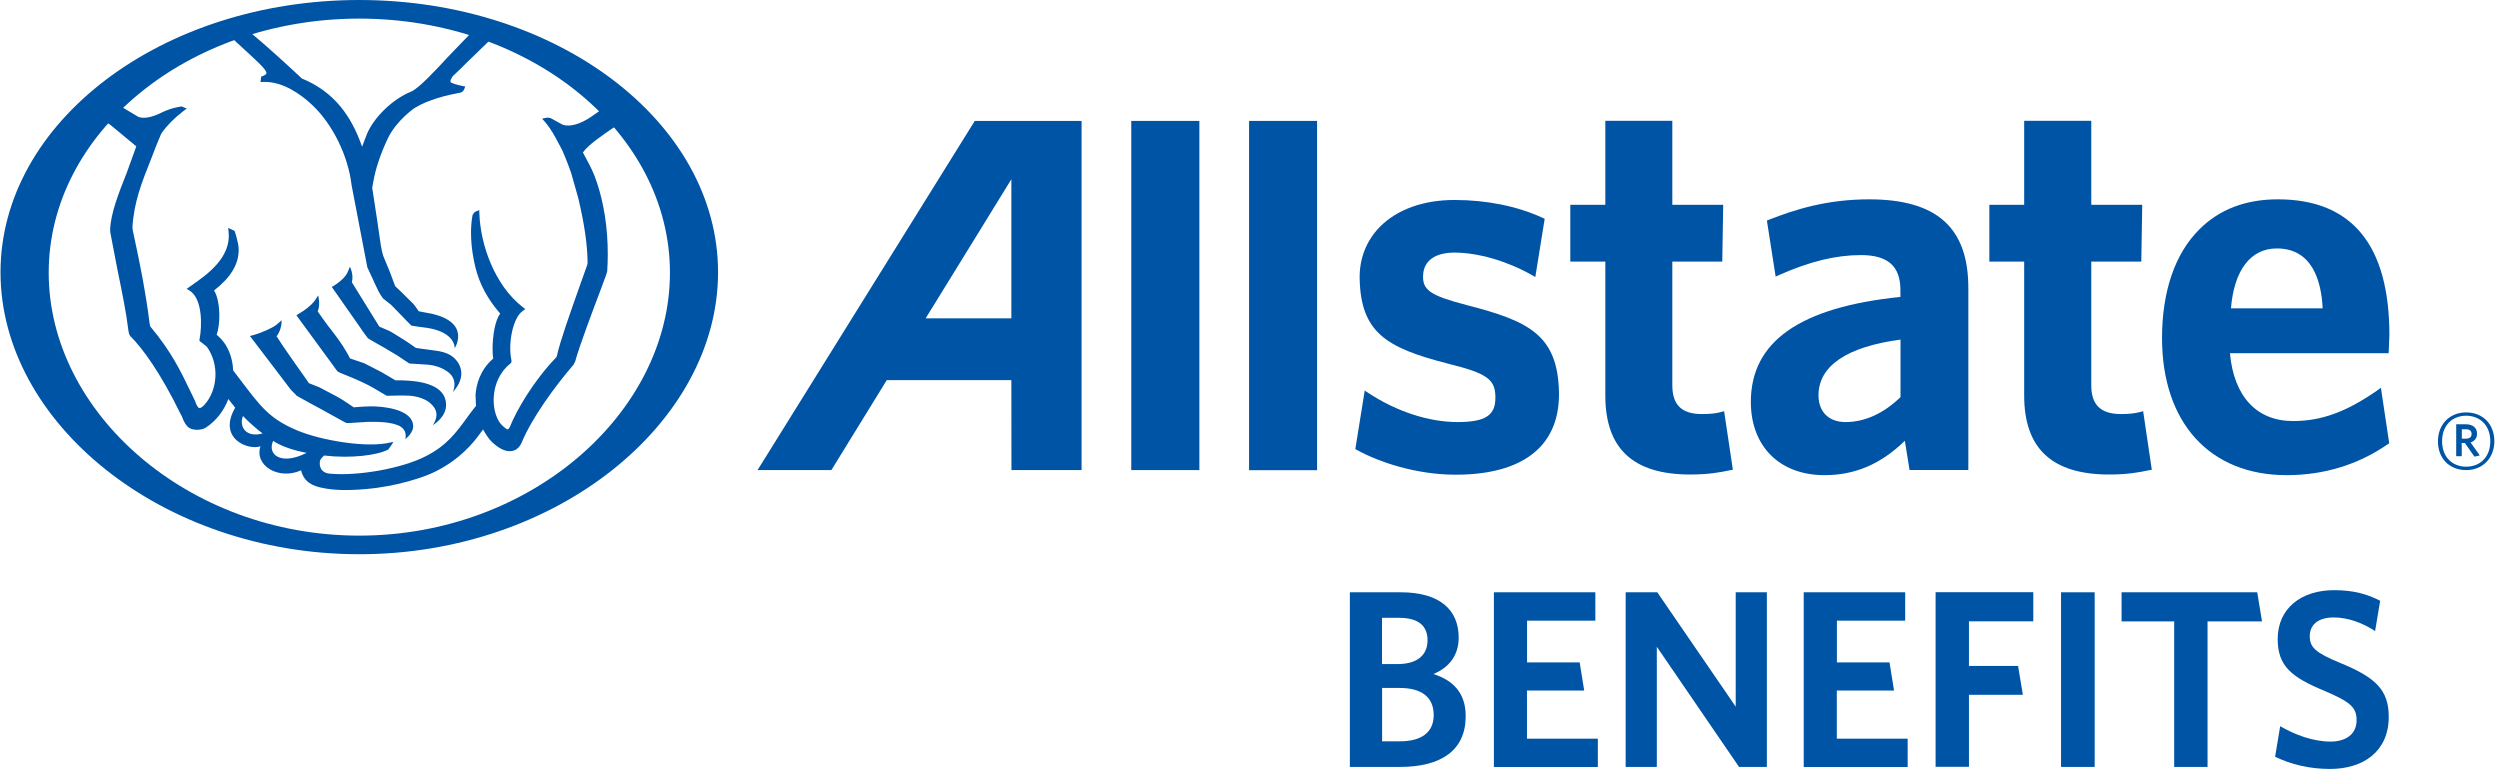 <svg width="209" height="65" viewBox="0 0 209 65" fill="none" xmlns="http://www.w3.org/2000/svg">
<path d="M206.17 39.3C204.783 39.3 203.812 38.336 203.812 36.896C203.812 35.463 204.799 34.477 206.17 34.477C207.565 34.477 208.528 35.455 208.528 36.896C208.52 38.321 207.534 39.3 206.17 39.3ZM206.17 34.754C205.045 34.754 204.159 35.524 204.159 36.888C204.159 38.244 205.053 39.014 206.17 39.014C207.303 39.014 208.189 38.244 208.189 36.888C208.189 35.524 207.287 34.754 206.17 34.754ZM206.863 38.175L206.062 37.034H205.8V38.136H205.338V35.47H206.147C206.709 35.47 207.079 35.748 207.079 36.248C207.079 36.634 206.871 36.88 206.54 36.988L207.31 38.075L206.863 38.175ZM206.155 35.886H205.808V36.672H206.139C206.44 36.672 206.625 36.549 206.625 36.279C206.625 36.017 206.455 35.886 206.155 35.886Z" fill="#0054A6"/>
<path d="M81.491 10.108L63.332 39.299H69.503C69.503 39.299 73.979 32.034 74.133 31.78H84.55L84.557 39.299H90.42V10.108H81.491ZM84.55 26.61H77.385C77.832 25.901 84.55 14.985 84.55 14.985V26.61Z" fill="#0054A6"/>
<path d="M100.268 10.108H94.574V39.299H100.268V10.108Z" fill="#0054A6"/>
<path d="M110.108 10.108H104.422V39.307H110.108V10.108Z" fill="#0054A6"/>
<path d="M122.635 25.509C119.537 24.7 118.89 24.245 118.975 22.959C119.044 21.787 119.992 21.117 121.587 21.117C123.551 21.117 125.963 21.811 128.028 22.974L128.351 23.159L129.137 18.29L128.952 18.205C126.826 17.234 124.291 16.718 121.587 16.718C118.983 16.718 116.779 17.519 115.346 18.975C114.214 20.139 113.636 21.633 113.667 23.305C113.767 27.805 115.909 29.076 120.994 30.386C124.353 31.218 125.038 31.703 125.015 33.305C125 34.746 124.137 35.285 121.849 35.285C119.46 35.285 116.764 34.407 114.43 32.874L114.091 32.651L113.305 37.543L113.474 37.635C115.292 38.637 118.405 39.685 121.687 39.685C124.869 39.685 127.211 38.93 128.667 37.466C129.8 36.318 130.354 34.761 130.331 32.828C130.239 27.989 127.797 26.841 122.635 25.509Z" fill="#0054A6"/>
<path d="M144.136 34.377L143.843 34.454C143.45 34.562 142.957 34.615 142.279 34.615C140.592 34.615 139.806 33.853 139.806 32.212C139.806 32.212 139.806 22.381 139.806 21.872C140.276 21.872 143.982 21.872 143.982 21.872L144.059 17.119C144.059 17.119 140.276 17.119 139.806 17.119C139.806 16.634 139.806 10.1 139.806 10.1H134.205C134.205 10.1 134.205 16.634 134.205 17.119C133.758 17.119 131.277 17.119 131.277 17.119V21.872C131.277 21.872 133.758 21.872 134.205 21.872C134.205 22.381 134.205 33.067 134.205 33.067C134.205 37.497 136.516 39.669 141.293 39.669C142.834 39.669 143.774 39.492 144.614 39.315L144.868 39.269L144.136 34.377Z" fill="#0054A6"/>
<path d="M156.256 16.664C152.712 16.664 150.038 17.526 147.912 18.358L147.712 18.436L148.444 23.12L148.759 22.981C151.31 21.856 153.467 21.325 155.578 21.325C157.82 21.325 158.875 22.249 158.875 24.252C158.875 24.252 158.875 24.591 158.875 24.822C150.462 25.685 146.371 28.559 146.371 33.598C146.371 37.319 148.783 39.723 152.527 39.723C155.115 39.723 157.265 38.775 159.245 36.849C159.353 37.496 159.638 39.291 159.638 39.291H164.553V24.098C164.561 19.037 161.926 16.664 156.256 16.664ZM154.291 35.285C152.889 35.285 152.026 34.43 152.026 33.051C152.026 30.593 154.391 28.991 158.883 28.39V33.197C157.488 34.553 155.901 35.285 154.291 35.285Z" fill="#0054A6"/>
<path d="M179.167 34.377L178.874 34.454C178.481 34.561 177.981 34.615 177.318 34.615C175.623 34.615 174.83 33.853 174.83 32.212C174.83 32.212 174.83 22.381 174.83 21.872C175.3 21.872 179.013 21.872 179.013 21.872L179.09 17.119C179.09 17.119 175.307 17.119 174.83 17.119C174.83 16.634 174.83 10.1 174.83 10.1H169.221C169.221 10.1 169.221 16.634 169.221 17.119C168.789 17.119 166.309 17.119 166.309 17.119V21.872C166.309 21.872 168.789 21.872 169.221 21.872C169.221 22.381 169.221 33.067 169.221 33.067C169.221 37.497 171.548 39.669 176.324 39.669C177.857 39.669 178.851 39.484 179.645 39.315L179.891 39.269L179.167 34.377Z" fill="#0054A6"/>
<path d="M198.689 32.673C196.139 34.438 194.059 35.2 191.702 35.2C188.643 35.2 186.748 33.128 186.424 29.53C187.002 29.53 199.691 29.53 199.691 29.53L199.753 28.012C199.753 20.5 196.632 16.679 190.461 16.664C187.749 16.656 185.53 17.503 183.859 19.183C181.825 21.209 180.746 24.36 180.746 28.267C180.746 35.339 184.745 39.723 191.155 39.723C194.283 39.723 197.125 38.852 199.599 37.15L199.737 37.057L199.044 32.419L198.689 32.673ZM186.509 25.778C186.763 22.596 188.15 20.77 190.338 20.77C193.281 20.77 194.059 23.428 194.175 25.778H186.509Z" fill="#0054A6"/>
<path d="M30.036 0C13.502 0 0.043 10.216 0.043 22.766C0.043 35.317 13.502 46.334 30.036 46.334C46.577 46.334 60.029 35.324 60.029 22.766C60.029 10.208 46.577 0 30.036 0ZM30.036 44.778C15.721 44.778 4.072 34.508 4.072 22.797C4.072 11.086 15.721 1.556 30.036 1.556C44.358 1.556 56.007 11.086 56.007 22.797C56.007 34.508 44.358 44.778 30.036 44.778Z" fill="#0054A6"/>
<path d="M24.307 32.573L24.823 33.097C24.823 33.105 25.863 33.675 25.863 33.675L26.849 34.207L26.973 34.276L27.697 34.677L28.914 35.347C28.983 35.37 29.137 35.37 29.137 35.37L30.709 35.27C31.611 35.254 32.658 35.27 33.367 35.593C34.138 35.994 33.876 36.711 33.876 36.711C33.876 36.711 34.677 36.14 34.523 35.455C34.446 34.877 33.752 34.122 31.464 33.983C30.74 33.937 29.661 34.045 29.661 34.045C29.661 34.045 29.569 34.045 29.561 34.045C29.561 34.029 28.537 33.367 28.537 33.367L28.105 33.12C28.044 33.09 26.688 32.373 26.688 32.373L25.825 32.034C25.825 32.011 25.054 30.932 25.054 30.932L24.769 30.532L23.945 29.345L23.59 28.829C23.567 28.798 23.12 28.105 23.12 28.105C23.159 28.113 23.59 27.458 23.536 26.757C23.475 26.849 23.429 26.872 23.113 27.149C22.789 27.411 21.826 27.843 21.179 28.012L20.894 28.089L23.19 31.102L24.307 32.573ZM28.074 30.863L28.228 31.063C28.29 31.117 29.261 31.503 29.261 31.503C29.908 31.764 30.794 32.173 31.21 32.427L32.304 33.074C32.389 33.113 33.521 33.028 34.261 33.082C35.193 33.159 35.91 33.506 36.287 34.053C36.796 34.769 36.179 35.539 36.179 35.539C36.31 35.47 37.366 34.808 37.289 33.737C37.219 32.712 36.333 31.757 33.059 31.795C33.059 31.788 32.158 31.264 32.158 31.264L31.896 31.11L30.439 30.362C30.439 30.362 29.261 29.962 29.253 29.962C29.253 29.923 28.976 29.438 28.976 29.438C28.59 28.744 28.059 28.059 27.597 27.458L27.458 27.288C27.458 27.288 26.649 26.179 26.556 26.032C26.811 25.485 26.595 24.692 26.595 24.692C26.595 24.692 26.456 24.954 26.233 25.239C26.009 25.524 25.416 25.994 25 26.217L24.777 26.356L27.751 30.416L28.074 30.863ZM29.415 23.598C29.592 22.943 29.253 22.303 29.253 22.303L29.076 22.72C28.93 23.082 28.537 23.49 27.92 23.883L27.735 23.983L30.139 27.419L30.285 27.643L30.748 28.267C30.809 28.328 31.757 28.86 31.757 28.86L32.111 29.06L33.198 29.707L34.191 30.37L34.269 30.393L35.748 30.485C36.642 30.562 37.158 30.894 37.427 31.079C38.36 31.749 37.859 32.766 37.859 32.766C37.859 32.766 39.107 31.587 38.29 30.308C37.982 29.869 37.558 29.438 36.31 29.299C36.31 29.299 34.785 29.091 34.777 29.091C34.777 29.083 33.953 28.521 33.953 28.521L32.874 27.851L32.597 27.689L31.711 27.304L29.415 23.598ZM19.422 3.189C19.499 3.266 19.754 3.52 19.754 3.52L20.963 4.63C20.963 4.637 21.657 5.285 21.657 5.285C22.165 5.778 22.288 6.024 22.273 6.124C22.25 6.217 22.157 6.263 22.065 6.317C21.973 6.371 21.834 6.402 21.834 6.402L21.78 6.864L22.065 6.849C23.66 6.81 25.17 7.889 26.14 8.813C27.828 10.423 29.107 13.035 29.392 15.477L30.709 22.35L31.202 23.405L31.295 23.621L31.51 24.068C31.695 24.515 31.988 24.907 32.011 24.938C32.042 24.969 32.697 25.485 32.697 25.485L33.652 26.464L33.937 26.764L34.392 27.219C34.43 27.242 35.771 27.419 35.771 27.419C38.113 27.812 38.013 29.114 38.013 29.114C38.013 29.114 39.407 26.98 36.079 26.225C36.079 26.225 35.031 26.025 35.008 26.025C35.008 26.002 34.631 25.493 34.631 25.493C34.584 25.447 34.507 25.354 34.507 25.354C34.484 25.331 33.49 24.353 33.49 24.353L33.036 23.921C33.036 23.914 32.62 22.804 32.62 22.804L32.034 21.379C31.888 20.94 31.788 20.239 31.657 19.276C31.649 19.237 31.557 18.582 31.557 18.582L31.117 15.701C31.125 15.655 31.218 15.139 31.218 15.139C31.41 14.06 31.811 12.866 32.419 11.579C33.151 10.046 34.661 9.029 34.677 9.021C35.802 8.32 37.458 7.935 38.344 7.773C38.683 7.742 38.791 7.542 38.853 7.342L38.891 7.226L38.776 7.211C38.282 7.118 37.72 6.956 37.674 6.864C37.666 6.849 37.658 6.81 37.658 6.779C37.658 6.695 37.72 6.556 37.843 6.379C37.851 6.379 38.568 5.685 38.568 5.685L38.984 5.269C38.984 5.269 40.74 3.567 40.971 3.343L39.338 2.796C39.122 3.02 37.535 4.668 37.535 4.668C36.341 5.955 34.993 7.403 34.369 7.658C32.851 8.274 31.295 9.761 30.686 11.178C30.686 11.186 30.416 11.88 30.27 12.265C29.808 10.94 29.238 9.846 28.452 8.89C27.597 7.866 26.541 7.095 25.239 6.564C24.53 5.893 22.211 3.767 20.948 2.727L19.422 3.189ZM25.632 37.858C23.498 38.945 22.311 38.005 22.835 36.857C23.529 37.327 24.607 37.666 25.632 37.858ZM21.965 36.233C20.509 36.633 19.969 35.609 20.316 34.777C20.593 35.1 21.618 36.025 21.965 36.233ZM8.883 10.2C8.991 10.277 9.283 10.485 9.283 10.485C9.322 10.516 11.133 12.011 11.394 12.234C11.348 12.35 10.609 14.407 10.609 14.407C9.931 16.125 9.245 17.85 9.206 19.214L9.222 19.438C9.23 19.468 9.815 22.527 9.815 22.527L9.861 22.758C10.193 24.36 10.562 26.194 10.716 27.504C10.755 27.874 10.84 28.097 10.986 28.19C11.88 29.114 13.336 31.002 15.092 34.6C15.146 34.692 15.169 34.754 15.2 34.792C15.37 35.285 15.578 35.617 15.832 35.778C16.156 35.979 16.764 35.986 17.165 35.778C18.066 35.193 18.706 34.361 19.091 33.359C19.23 33.529 19.599 34.014 19.661 34.083C18.143 36.703 20.825 37.681 21.78 37.304C21.233 38.891 23.259 40.17 25.17 39.322C25.416 40.355 26.233 40.655 27.019 40.802C27.797 40.956 28.845 41.04 30.57 40.886C33.159 40.671 35.509 39.885 36.457 39.392C38.452 38.375 39.538 37.08 40.185 36.171C40.193 36.148 40.309 36.01 40.386 35.902C40.594 36.279 40.817 36.626 41.072 36.895C41.711 37.52 42.304 37.797 42.797 37.704C43.144 37.643 43.414 37.427 43.599 37.026C44.484 34.892 46.426 32.258 47.944 30.493C47.944 30.485 48.09 30.208 48.09 30.208C48.421 28.952 49.6 25.855 50.232 24.176L50.679 22.966C50.679 22.958 50.764 22.673 50.764 22.673C50.794 22.196 50.81 21.71 50.81 21.24C50.81 19.083 50.494 17.026 49.908 15.277C49.623 14.391 49.323 13.86 49.045 13.336L48.73 12.75C49.161 12.111 50.417 11.263 51.426 10.578C51.426 10.578 51.48 10.547 51.503 10.531L50.263 9.175C50.186 9.229 49.4 9.776 49.4 9.776C48.498 10.393 47.589 10.639 47.027 10.416C46.942 10.385 46.195 9.961 46.195 9.961C46.149 9.93 46.018 9.869 46.018 9.869C45.995 9.861 45.763 9.83 45.763 9.83C45.733 9.83 45.486 9.884 45.486 9.884L45.324 9.923L45.578 10.215C46.102 10.839 46.38 11.379 46.765 12.111C46.773 12.126 46.996 12.542 46.996 12.542L47.212 13.051L47.258 13.159L47.543 13.89L47.597 14.044L47.751 14.468L48.344 16.564C48.853 18.698 49.107 20.454 49.123 21.957C49.123 21.98 49.099 22.126 49.099 22.126C49.099 22.134 48.398 24.099 48.398 24.099C47.674 26.14 46.773 28.683 46.565 29.73L46.518 29.854C44.585 31.872 43.206 34.253 42.628 35.678C42.535 35.863 42.474 35.894 42.451 35.894C42.358 35.909 42.135 35.701 42.011 35.593C41.526 35.154 41.233 34.245 41.272 33.282C41.318 32.103 41.827 31.048 42.674 30.385C42.813 30.285 42.759 30.085 42.728 29.977C42.489 28.636 42.874 26.579 43.699 25.994L43.914 25.84L43.706 25.678C41.333 23.837 40.17 20.439 40.078 17.897L40.062 17.565L39.692 17.719C39.646 17.758 39.508 17.966 39.508 17.966C39.415 18.459 39.377 18.96 39.377 19.445C39.377 20.747 39.631 21.887 39.731 22.296C40.062 23.698 40.756 24.992 41.773 26.163C41.773 26.163 41.796 26.186 41.819 26.217C41.38 26.772 41.179 28.12 41.179 29.16C41.179 29.476 41.195 29.754 41.233 29.977C40.124 30.932 39.816 32.15 39.754 33.013C39.754 33.013 39.793 33.929 39.793 33.945C39.777 33.922 39.253 34.63 39.253 34.63L39.145 34.777C38.09 36.233 37.35 37.242 35.586 38.144C33.668 39.137 29.946 39.831 27.527 39.592C26.641 39.492 26.734 38.698 26.734 38.66C26.734 38.552 26.772 38.436 26.857 38.328C26.857 38.328 27.034 38.136 27.088 38.082C29.376 38.344 31.549 38.059 32.458 37.581C32.497 37.543 32.774 37.134 32.774 37.134L32.882 36.942L32.658 36.988C30.717 37.473 26.857 36.834 24.815 35.971C22.543 35 21.849 34.083 20 31.633L19.484 30.955C19.469 30.27 19.284 29.576 18.952 28.983C18.644 28.428 18.228 28.082 18.113 27.989C18.251 27.581 18.336 27.003 18.336 26.402C18.336 25.578 18.19 24.746 17.897 24.284C19.276 23.205 19.977 22.096 19.954 20.824C19.939 20.223 19.607 19.299 19.607 19.299L19.076 19.052L19.114 19.399C19.322 21.549 17.319 22.951 15.994 23.875L15.609 24.145L15.863 24.307C16.903 24.954 16.918 27.142 16.68 28.375L16.664 28.444L16.718 28.544L16.78 28.575C16.772 28.575 17.28 28.975 17.28 28.975C18.328 30.385 18.244 32.566 17.088 33.844C16.857 34.091 16.726 34.122 16.664 34.114C16.495 34.076 16.356 33.675 16.317 33.544C16.31 33.529 15.994 32.874 15.994 32.874C15.085 30.986 14.33 29.399 12.566 27.296C12.566 27.288 12.519 27.126 12.519 27.126C12.173 24.368 11.749 22.327 11.333 20.354L11.102 19.283C11.102 19.276 11.071 19.006 11.071 19.006C11.194 16.91 11.849 15.262 12.604 13.359L13.066 12.165L13.444 11.255C13.451 11.255 13.513 11.124 13.513 11.124C13.96 10.485 14.561 9.884 15.285 9.322L15.609 9.075L15.185 8.898C15.185 8.898 14.361 8.99 13.536 9.399L13.39 9.468C12.789 9.753 12.088 9.969 11.564 9.769C11.564 9.769 10.177 8.936 10.108 8.898L8.883 10.2Z" fill="#0054A6"/>
<path d="M117.039 64.115H112.848V49.515H117.1C120.382 49.515 121.946 50.994 121.946 53.306C121.946 54.831 121.099 55.825 119.828 56.349C121.453 56.857 122.532 57.913 122.532 59.862C122.54 62.736 120.467 64.115 117.039 64.115ZM116.954 51.649H115.536V55.517H116.823C118.472 55.517 119.342 54.777 119.342 53.529C119.342 52.373 118.649 51.649 116.954 51.649ZM117 57.512H115.544V61.973H117.047C118.826 61.973 119.859 61.233 119.859 59.77C119.851 58.29 118.857 57.512 117 57.512Z" fill="#0054A6"/>
<path d="M124.889 64.115V49.515H133.371V51.888H127.662V55.378H132.061L132.439 57.728H127.655V61.75H133.579V64.123H124.889V64.115Z" fill="#0054A6"/>
<path d="M145.383 64.115L138.51 54.069V64.115H135.906V49.515H138.549L145.105 59.076V49.515H147.709V64.115H145.383Z" fill="#0054A6"/>
<path d="M150.791 64.115V49.515H159.273V51.888H153.565V55.378H157.964L158.341 57.728H153.557V61.75H159.481V64.123H150.791V64.115Z" fill="#0054A6"/>
<path d="M164.605 51.95V55.671H168.712L169.112 58.083H164.605V64.107H161.816V49.508H169.983V51.942H164.605V51.95Z" fill="#0054A6"/>
<path d="M172.303 64.115V49.515H175.115V64.115H172.303Z" fill="#0054A6"/>
<path d="M184.551 51.95V64.115H181.762V51.95H177.363V49.515H188.704L189.105 51.95H184.551Z" fill="#0054A6"/>
<path d="M194.791 64.284C193.011 64.284 191.494 63.883 190.199 63.267L190.623 60.709C191.848 61.426 193.373 61.996 194.83 61.996C196.116 61.996 197.01 61.38 197.01 60.216C197.01 59.138 196.501 58.691 194.39 57.782C191.555 56.618 190.415 55.686 190.415 53.421C190.415 50.84 192.403 49.338 195.13 49.338C196.779 49.338 197.919 49.677 198.982 50.224L198.558 52.758C197.503 52.057 196.255 51.618 195.107 51.618C193.712 51.618 193.096 52.296 193.096 53.182C193.096 54.114 193.558 54.554 195.592 55.401C198.597 56.626 199.699 57.666 199.699 59.931C199.699 62.797 197.603 64.284 194.791 64.284Z" fill="#0054A6"/>
</svg>
